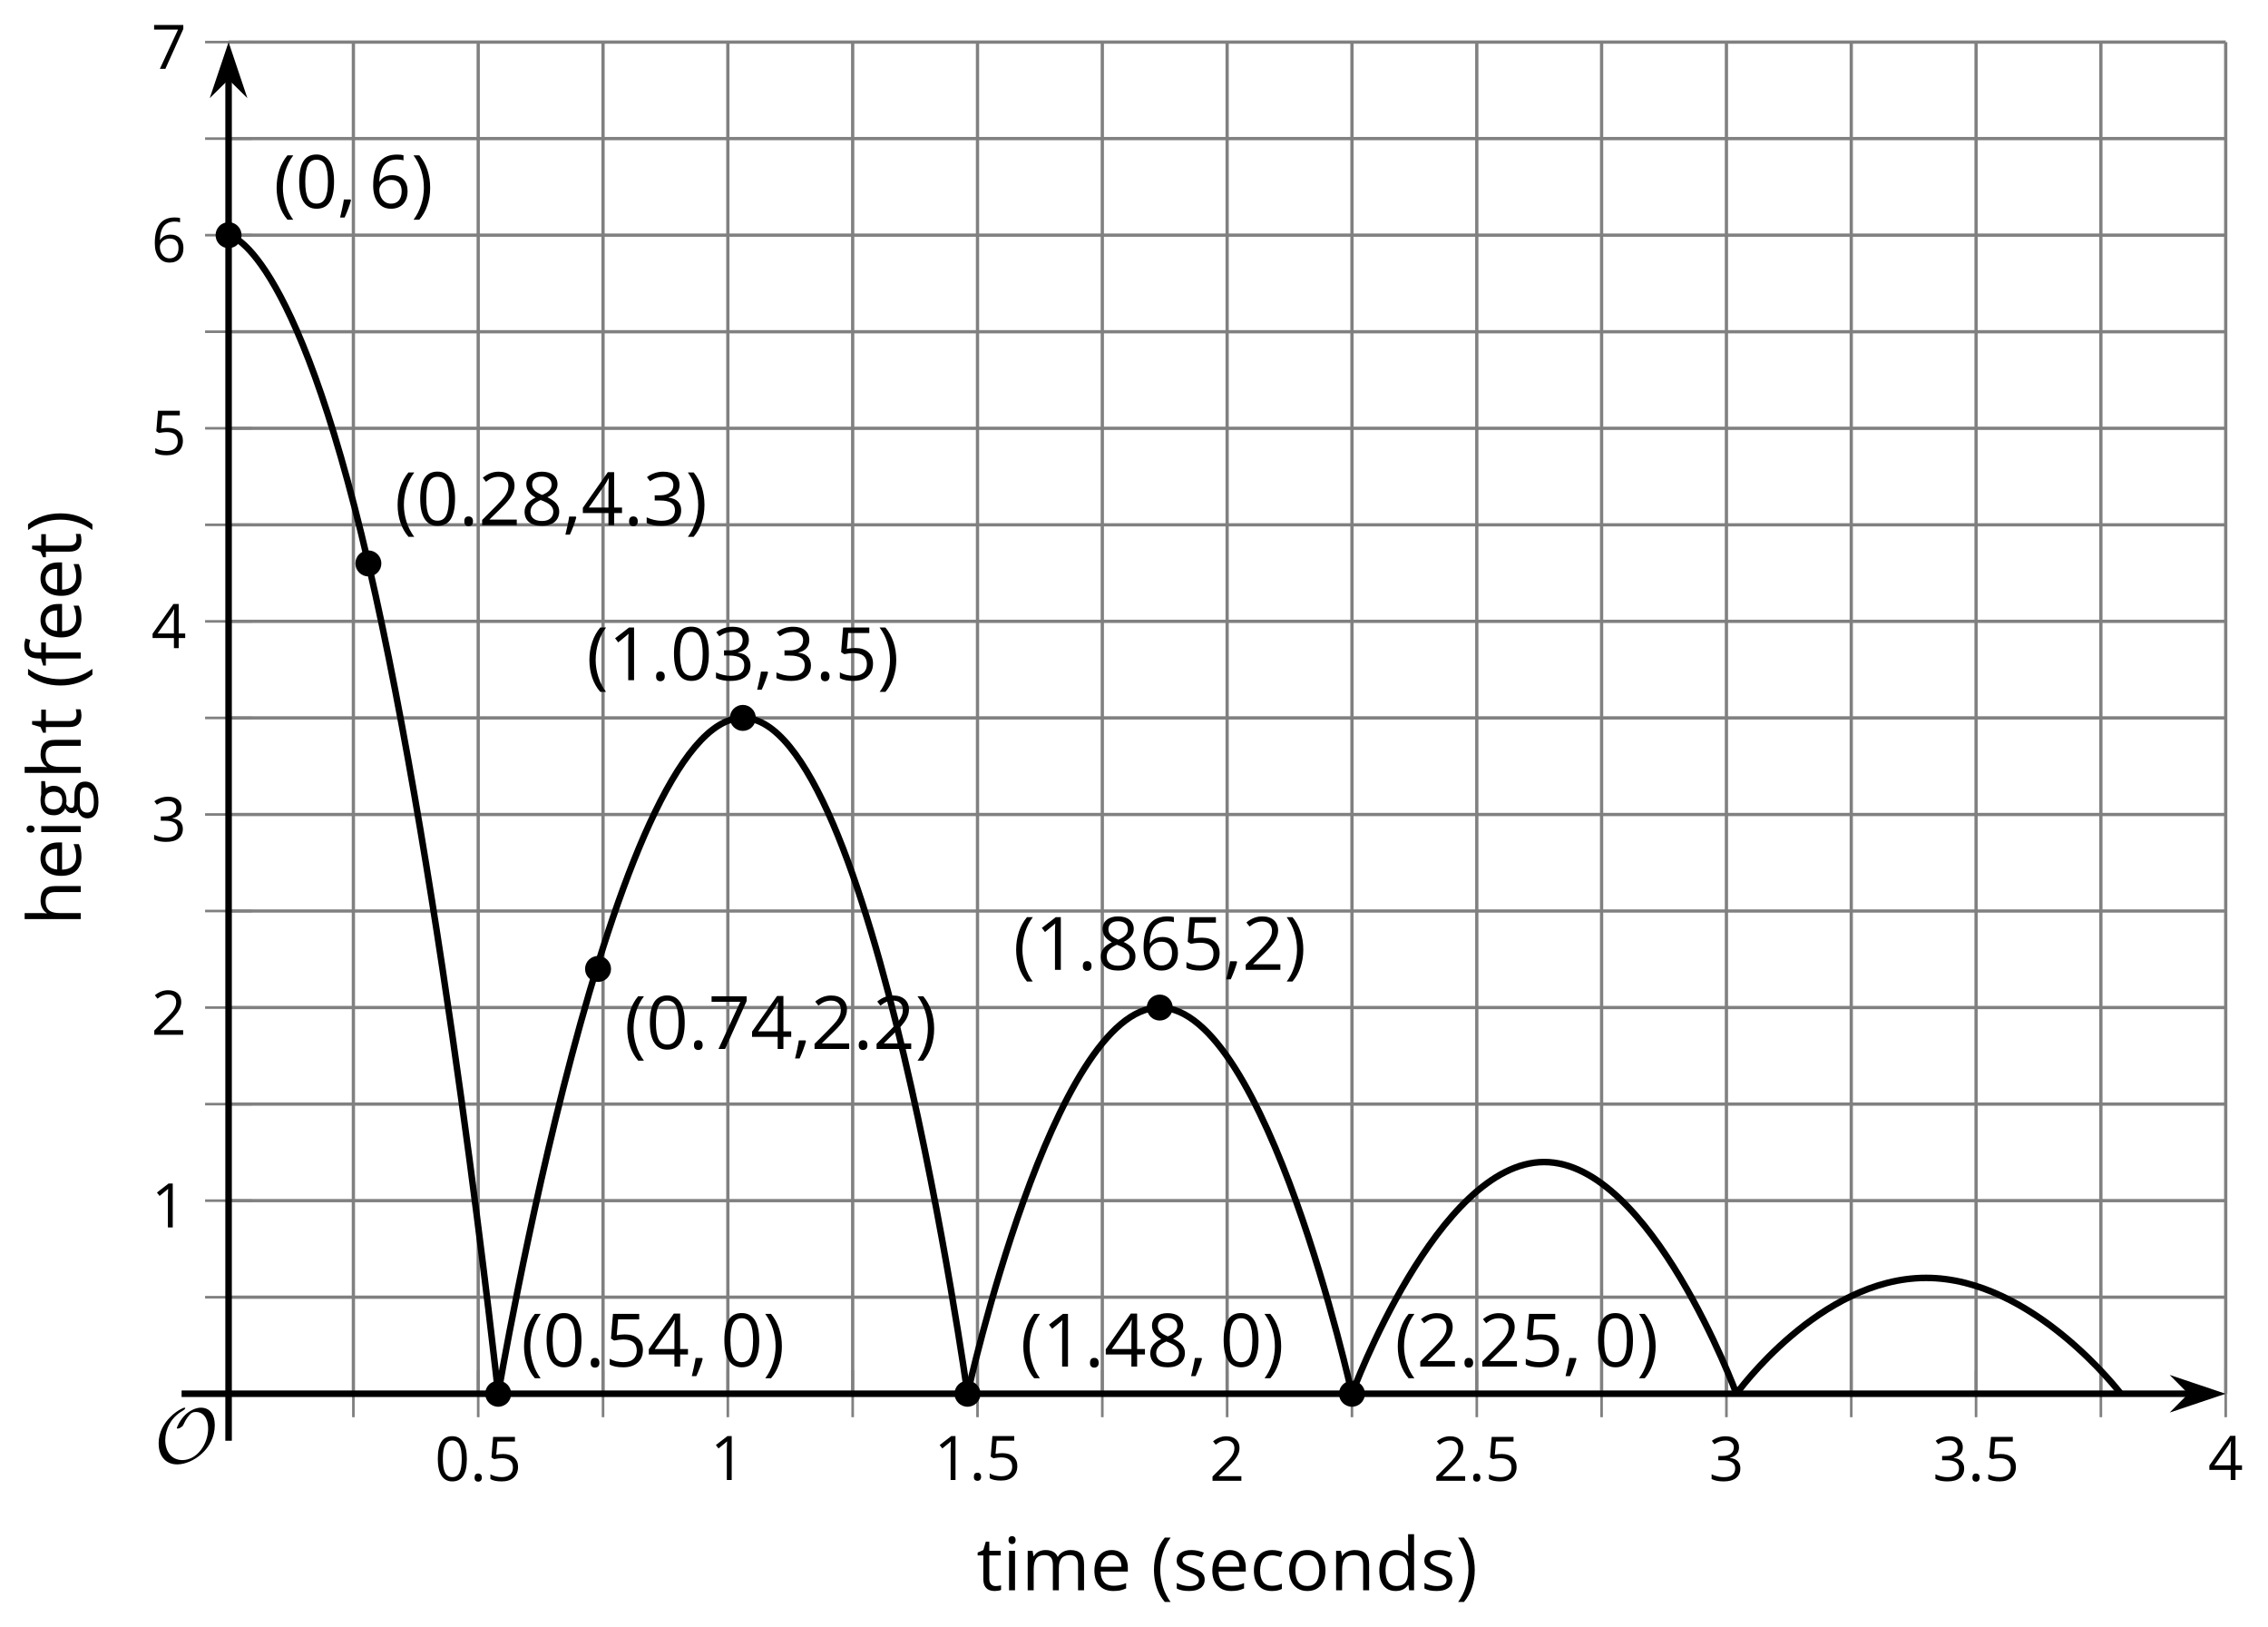 <?xml version='1.0' encoding='UTF-8'?>
<!-- This file was generated by dvisvgm 2.1.3 -->
<svg height='249.363pt' version='1.1' viewBox='-72 -72 347.694 249.363' width='347.694pt' xmlns='http://www.w3.org/2000/svg' xmlns:xlink='http://www.w3.org/1999/xlink'>
<defs>
<path d='M9.289 -5.762C9.289 -7.281 8.62 -8.428 7.161 -8.428C5.918 -8.428 4.866 -7.424 4.782 -7.352C3.826 -6.408 3.467 -5.332 3.467 -5.308C3.467 -5.236 3.527 -5.224 3.587 -5.224C3.814 -5.224 4.005 -5.344 4.184 -5.475C4.399 -5.631 4.411 -5.667 4.543 -5.942C4.651 -6.181 4.926 -6.767 5.368 -7.269C5.655 -7.592 5.894 -7.771 6.372 -7.771C7.532 -7.771 8.273 -6.814 8.273 -5.248C8.273 -2.809 6.539 -0.395 4.328 -0.395C2.63 -0.395 1.698 -1.745 1.698 -3.455C1.698 -5.081 2.534 -6.874 4.28 -7.902C4.399 -7.974 4.758 -8.189 4.758 -8.345C4.758 -8.428 4.663 -8.428 4.639 -8.428C4.22 -8.428 0.681 -6.528 0.681 -2.941C0.681 -1.267 1.554 0.263 3.539 0.263C5.87 0.263 9.289 -2.08 9.289 -5.762Z' id='g5-79'/>
<use id='g12-8' xlink:href='#g4-8'/>
<use id='g12-9' xlink:href='#g4-9'/>
<use id='g12-12' xlink:href='#g4-12'/>
<use id='g12-14' xlink:href='#g4-14'/>
<use id='g12-16' xlink:href='#g4-16'/>
<use id='g12-17' xlink:href='#g4-17'/>
<use id='g12-18' xlink:href='#g4-18'/>
<use id='g12-19' xlink:href='#g4-19'/>
<use id='g12-20' xlink:href='#g4-20'/>
<use id='g12-21' xlink:href='#g4-21'/>
<use id='g12-22' xlink:href='#g4-22'/>
<use id='g12-23' xlink:href='#g4-23'/>
<use id='g12-24' xlink:href='#g4-24'/>
<use id='g12-67' xlink:href='#g4-67'/>
<use id='g12-68' xlink:href='#g4-68'/>
<use id='g12-69' xlink:href='#g4-69'/>
<use id='g12-70' xlink:href='#g4-70'/>
<use id='g12-71' xlink:href='#g4-71'/>
<use id='g12-72' xlink:href='#g4-72'/>
<use id='g12-73' xlink:href='#g4-73'/>
<use id='g12-77' xlink:href='#g4-77'/>
<use id='g12-78' xlink:href='#g4-78'/>
<use id='g12-79' xlink:href='#g4-79'/>
<use id='g12-83' xlink:href='#g4-83'/>
<use id='g12-84' xlink:href='#g4-84'/>
<path d='M0.453 -3.099C0.453 -2.138 0.597 -1.238 0.878 -0.403S1.575 1.166 2.116 1.79H3C2.486 1.094 2.094 0.326 1.823 -0.519S1.414 -2.227 1.414 -3.111C1.414 -4.011 1.547 -4.884 1.812 -5.735C2.083 -6.586 2.481 -7.365 3.011 -8.077H2.116C1.58 -7.436 1.166 -6.691 0.884 -5.84C0.597 -4.989 0.453 -4.077 0.453 -3.099Z' id='g4-8'/>
<path d='M2.895 -3.099C2.895 -4.066 2.751 -4.978 2.47 -5.834C2.188 -6.685 1.773 -7.431 1.232 -8.077H0.337C0.867 -7.365 1.265 -6.586 1.536 -5.735C1.801 -4.884 1.934 -4.011 1.934 -3.111C1.934 -2.227 1.796 -1.359 1.525 -0.519C1.254 0.326 0.862 1.099 0.348 1.79H1.232C1.768 1.171 2.182 0.442 2.464 -0.392C2.751 -1.227 2.895 -2.133 2.895 -3.099Z' id='g4-9'/>
<path d='M1.934 -1.315H0.928C0.878 -0.978 0.796 -0.525 0.674 0.039C0.558 0.602 0.448 1.077 0.348 1.459H1.039C1.232 1.039 1.42 0.586 1.602 0.099C1.785 -0.392 1.923 -0.818 2.017 -1.188L1.934 -1.315Z' id='g4-12'/>
<path d='M0.84 -0.586C0.84 -0.32 0.901 -0.133 1.028 -0.011C1.149 0.099 1.304 0.16 1.492 0.16C1.702 0.16 1.867 0.094 1.989 -0.033S2.171 -0.348 2.171 -0.586C2.171 -0.834 2.111 -1.017 1.989 -1.149C1.873 -1.271 1.707 -1.337 1.492 -1.337C1.282 -1.337 1.122 -1.271 1.006 -1.149C0.895 -1.017 0.84 -0.834 0.84 -0.586Z' id='g4-14'/>
<path d='M5.906 -4.05C5.906 -5.398 5.68 -6.425 5.227 -7.138C4.768 -7.851 4.105 -8.204 3.227 -8.204C2.326 -8.204 1.657 -7.862 1.221 -7.182S0.564 -5.459 0.564 -4.05C0.564 -2.685 0.79 -1.652 1.243 -0.95C1.696 -0.243 2.359 0.11 3.227 0.11C4.133 0.11 4.807 -0.232 5.249 -0.923C5.685 -1.613 5.906 -2.652 5.906 -4.05ZM1.492 -4.05C1.492 -5.227 1.63 -6.077 1.906 -6.608C2.182 -7.144 2.624 -7.409 3.227 -7.409C3.84 -7.409 4.282 -7.138 4.553 -6.597C4.829 -6.061 4.967 -5.21 4.967 -4.05S4.829 -2.039 4.553 -1.492C4.282 -0.95 3.84 -0.68 3.227 -0.68C2.624 -0.68 2.182 -0.95 1.906 -1.481C1.63 -2.022 1.492 -2.873 1.492 -4.05Z' id='g4-16'/>
<path d='M3.95 0V-8.077H3.177L1.039 -6.425L1.525 -5.796C2.304 -6.431 2.746 -6.79 2.84 -6.873S3.022 -7.039 3.099 -7.116C3.072 -6.691 3.055 -6.238 3.055 -5.757V0H3.95Z' id='g4-17'/>
<path d='M5.862 0V-0.851H1.707V-0.895L3.475 -2.624C4.265 -3.392 4.801 -4.022 5.088 -4.525S5.519 -5.53 5.519 -6.044C5.519 -6.702 5.304 -7.221 4.873 -7.613C4.442 -8 3.845 -8.193 3.088 -8.193C2.21 -8.193 1.403 -7.884 0.657 -7.265L1.144 -6.641C1.514 -6.934 1.845 -7.133 2.144 -7.243C2.448 -7.354 2.762 -7.409 3.099 -7.409C3.564 -7.409 3.928 -7.282 4.188 -7.028C4.448 -6.779 4.58 -6.436 4.58 -6.006C4.58 -5.702 4.53 -5.414 4.425 -5.149S4.166 -4.613 3.961 -4.332S3.326 -3.586 2.68 -2.928L0.552 -0.79V0H5.862Z' id='g4-18'/>
<path d='M5.558 -6.177C5.558 -6.801 5.343 -7.293 4.906 -7.657C4.47 -8.011 3.862 -8.193 3.077 -8.193C2.597 -8.193 2.144 -8.122 1.713 -7.967C1.276 -7.823 0.895 -7.613 0.564 -7.354L1.028 -6.735C1.431 -6.994 1.785 -7.171 2.099 -7.265S2.746 -7.409 3.099 -7.409C3.564 -7.409 3.934 -7.298 4.199 -7.072C4.475 -6.845 4.608 -6.536 4.608 -6.144C4.608 -5.652 4.425 -5.265 4.055 -4.983C3.685 -4.707 3.188 -4.569 2.558 -4.569H1.751V-3.779H2.547C4.088 -3.779 4.856 -3.287 4.856 -2.309C4.856 -1.215 4.16 -0.669 2.762 -0.669C2.409 -0.669 2.033 -0.713 1.635 -0.807C1.243 -0.895 0.867 -1.028 0.519 -1.199V-0.326C0.856 -0.166 1.199 -0.05 1.558 0.011C1.912 0.077 2.304 0.11 2.729 0.11C3.713 0.11 4.47 -0.099 5.006 -0.508C5.541 -0.923 5.807 -1.519 5.807 -2.287C5.807 -2.823 5.652 -3.26 5.337 -3.591S4.541 -4.127 3.895 -4.21V-4.254C4.425 -4.365 4.834 -4.586 5.127 -4.912C5.414 -5.238 5.558 -5.663 5.558 -6.177Z' id='g4-19'/>
<path d='M6.243 -1.856V-2.691H5.044V-8.122H4.072L0.238 -2.657V-1.856H4.166V0H5.044V-1.856H6.243ZM4.166 -2.691H1.155L3.68 -6.282C3.834 -6.514 4 -6.807 4.177 -7.16H4.221C4.182 -6.497 4.166 -5.901 4.166 -5.376V-2.691Z' id='g4-20'/>
<path d='M3.077 -4.934C2.657 -4.934 2.238 -4.89 1.812 -4.807L2.017 -7.232H5.249V-8.077H1.232L0.928 -4.298L1.403 -3.994C1.989 -4.099 2.459 -4.155 2.807 -4.155C4.188 -4.155 4.878 -3.591 4.878 -2.464C4.878 -1.884 4.696 -1.442 4.343 -1.138C3.978 -0.834 3.475 -0.68 2.829 -0.68C2.459 -0.68 2.077 -0.729 1.696 -0.818C1.315 -0.917 0.994 -1.044 0.735 -1.21V-0.326C1.215 -0.033 1.906 0.11 2.818 0.11C3.751 0.11 4.486 -0.127 5.017 -0.602C5.553 -1.077 5.818 -1.735 5.818 -2.569C5.818 -3.304 5.575 -3.878 5.083 -4.298C4.597 -4.724 3.928 -4.934 3.077 -4.934Z' id='g4-21'/>
<path d='M0.646 -3.453C0.646 -2.332 0.89 -1.459 1.381 -0.829C1.873 -0.204 2.536 0.11 3.37 0.11C4.149 0.11 4.773 -0.133 5.227 -0.608C5.691 -1.094 5.917 -1.751 5.917 -2.591C5.917 -3.343 5.707 -3.939 5.293 -4.376C4.873 -4.812 4.298 -5.033 3.575 -5.033C2.696 -5.033 2.055 -4.718 1.652 -4.083H1.586C1.63 -5.238 1.878 -6.088 2.337 -6.63C2.796 -7.166 3.453 -7.436 4.32 -7.436C4.685 -7.436 5.011 -7.392 5.293 -7.298V-8.088C5.055 -8.16 4.724 -8.193 4.309 -8.193C3.099 -8.193 2.188 -7.801 1.569 -7.017C0.956 -6.227 0.646 -5.039 0.646 -3.453ZM3.359 -0.669C3.011 -0.669 2.702 -0.762 2.431 -0.956C2.166 -1.149 1.956 -1.409 1.807 -1.735S1.586 -2.414 1.586 -2.796C1.586 -3.055 1.669 -3.304 1.834 -3.541C1.994 -3.779 2.215 -3.967 2.492 -4.105S3.072 -4.309 3.403 -4.309C3.939 -4.309 4.337 -4.155 4.608 -3.851S5.011 -3.127 5.011 -2.591C5.011 -1.967 4.867 -1.492 4.575 -1.16C4.287 -0.834 3.884 -0.669 3.359 -0.669Z' id='g4-22'/>
<path d='M1.575 0H2.591L5.895 -7.343V-8.077H0.519V-7.232H4.923L1.575 0Z' id='g4-23'/>
<path d='M3.227 -8.193C2.503 -8.193 1.923 -8.022 1.492 -7.669C1.055 -7.326 0.84 -6.856 0.84 -6.271C0.84 -5.856 0.95 -5.486 1.171 -5.149C1.392 -4.818 1.757 -4.508 2.265 -4.221C1.138 -3.707 0.575 -2.983 0.575 -2.061C0.575 -1.37 0.807 -0.834 1.271 -0.453C1.735 -0.077 2.398 0.11 3.26 0.11C4.072 0.11 4.713 -0.088 5.182 -0.486C5.652 -0.89 5.884 -1.425 5.884 -2.094C5.884 -2.547 5.746 -2.945 5.47 -3.293C5.193 -3.635 4.729 -3.961 4.072 -4.276C4.613 -4.547 5.006 -4.845 5.254 -5.171S5.624 -5.862 5.624 -6.26C5.624 -6.862 5.409 -7.337 4.978 -7.68S3.961 -8.193 3.227 -8.193ZM1.481 -2.039C1.481 -2.436 1.602 -2.779 1.851 -3.061C2.099 -3.348 2.497 -3.608 3.044 -3.845C3.757 -3.586 4.26 -3.315 4.547 -3.039C4.834 -2.757 4.978 -2.442 4.978 -2.083C4.978 -1.635 4.823 -1.282 4.519 -1.022S3.785 -0.635 3.238 -0.635C2.68 -0.635 2.249 -0.757 1.945 -1.006C1.635 -1.254 1.481 -1.597 1.481 -2.039ZM3.215 -7.448C3.685 -7.448 4.05 -7.337 4.32 -7.116C4.586 -6.901 4.718 -6.602 4.718 -6.232C4.718 -5.895 4.608 -5.597 4.387 -5.343C4.171 -5.088 3.796 -4.851 3.271 -4.63C2.685 -4.873 2.282 -5.116 2.066 -5.359S1.74 -5.895 1.74 -6.232C1.74 -6.602 1.873 -6.895 2.133 -7.116S2.757 -7.448 3.215 -7.448Z' id='g4-24'/>
<path d='M3.392 0.11C4.006 0.11 4.519 0.006 4.923 -0.204V-1.017C4.392 -0.801 3.873 -0.691 3.37 -0.691C2.779 -0.691 2.337 -0.89 2.033 -1.287C1.735 -1.685 1.586 -2.254 1.586 -3C1.586 -4.569 2.199 -5.354 3.431 -5.354C3.613 -5.354 3.829 -5.326 4.066 -5.271C4.304 -5.221 4.525 -5.155 4.729 -5.072L5.011 -5.851C4.845 -5.934 4.619 -6.011 4.326 -6.072S3.746 -6.166 3.453 -6.166C2.552 -6.166 1.856 -5.89 1.37 -5.337C0.878 -4.785 0.635 -4 0.635 -2.989C0.635 -2 0.873 -1.238 1.359 -0.696C1.834 -0.16 2.514 0.11 3.392 0.11Z' id='g4-67'/>
<path d='M5.094 -0.812L5.215 0H5.961V-8.597H5.044V-6.133L5.066 -5.707L5.105 -5.271H5.033C4.597 -5.867 3.967 -6.166 3.144 -6.166C2.354 -6.166 1.74 -5.89 1.298 -5.337S0.635 -4.011 0.635 -3.011S0.856 -1.243 1.293 -0.702C1.735 -0.16 2.354 0.11 3.144 0.11C3.989 0.11 4.619 -0.199 5.044 -0.812H5.094ZM3.26 -0.657C2.713 -0.657 2.293 -0.856 2.011 -1.249S1.586 -2.227 1.586 -3C1.586 -3.762 1.729 -4.354 2.011 -4.773C2.298 -5.188 2.713 -5.398 3.249 -5.398C3.873 -5.398 4.332 -5.215 4.619 -4.851C4.901 -4.481 5.044 -3.867 5.044 -3.011V-2.818C5.044 -2.061 4.906 -1.508 4.619 -1.171C4.343 -0.829 3.884 -0.657 3.26 -0.657Z' id='g4-68'/>
<path d='M3.53 0.11C3.939 0.11 4.287 0.077 4.575 0.022C4.867 -0.044 5.171 -0.144 5.497 -0.282V-1.099C4.862 -0.829 4.215 -0.691 3.564 -0.691C2.945 -0.691 2.464 -0.873 2.122 -1.243C1.785 -1.613 1.602 -2.149 1.586 -2.862H5.757V-3.442C5.757 -4.26 5.536 -4.917 5.094 -5.414C4.652 -5.917 4.05 -6.166 3.293 -6.166C2.481 -6.166 1.84 -5.878 1.359 -5.304C0.873 -4.729 0.635 -3.956 0.635 -2.978C0.635 -2.011 0.895 -1.254 1.414 -0.707C1.928 -0.16 2.635 0.11 3.53 0.11ZM3.282 -5.398C3.762 -5.398 4.127 -5.243 4.387 -4.939C4.646 -4.63 4.773 -4.188 4.773 -3.608H1.608C1.657 -4.166 1.829 -4.608 2.122 -4.923C2.409 -5.238 2.796 -5.398 3.282 -5.398Z' id='g4-69'/>
<path d='M3.702 -5.343V-6.055H2.16V-6.448C2.16 -6.956 2.243 -7.326 2.409 -7.558C2.575 -7.785 2.829 -7.901 3.177 -7.901C3.425 -7.901 3.729 -7.845 4.083 -7.729L4.32 -8.464C3.89 -8.591 3.514 -8.657 3.193 -8.657C1.895 -8.657 1.243 -7.912 1.243 -6.425V-6.088L0.16 -5.757V-5.343H1.243V0H2.16V-5.343H3.702Z' id='g4-70'/>
<path d='M5.928 -6.055H3.834C3.58 -6.127 3.293 -6.166 2.978 -6.166C2.249 -6.166 1.685 -5.989 1.287 -5.624C0.89 -5.271 0.691 -4.757 0.691 -4.094C0.691 -3.696 0.79 -3.343 0.983 -3.033C1.182 -2.724 1.436 -2.503 1.751 -2.376C1.497 -2.221 1.309 -2.061 1.193 -1.895S1.017 -1.536 1.017 -1.315C1.017 -1.122 1.072 -0.95 1.171 -0.801C1.282 -0.652 1.409 -0.547 1.564 -0.475C1.138 -0.381 0.807 -0.199 0.569 0.072S0.215 0.657 0.215 1.028C0.215 1.564 0.431 1.983 0.862 2.276C1.287 2.569 1.901 2.718 2.691 2.718C3.724 2.718 4.508 2.541 5.044 2.188C5.58 1.84 5.851 1.326 5.851 0.657C5.851 0.133 5.674 -0.271 5.326 -0.547C4.972 -0.823 4.47 -0.961 3.812 -0.961H2.74C2.409 -0.961 2.177 -1 2.039 -1.083C1.901 -1.16 1.834 -1.282 1.834 -1.448C1.834 -1.762 2.028 -2.022 2.42 -2.227C2.58 -2.199 2.746 -2.182 2.928 -2.182C3.635 -2.182 4.193 -2.359 4.597 -2.713S5.204 -3.541 5.204 -4.133C5.204 -4.392 5.166 -4.63 5.083 -4.84C5 -5.044 4.912 -5.215 4.807 -5.343L5.928 -5.475V-6.055ZM1.099 1.017C1.099 0.646 1.215 0.359 1.448 0.16S2.006 -0.138 2.42 -0.138H3.519C4.077 -0.138 4.459 -0.077 4.663 0.055C4.867 0.177 4.967 0.409 4.967 0.735C4.967 1.127 4.785 1.442 4.409 1.669C4.044 1.901 3.47 2.017 2.702 2.017C2.188 2.017 1.79 1.934 1.514 1.762S1.099 1.343 1.099 1.017ZM1.597 -4.116C1.597 -4.575 1.713 -4.917 1.945 -5.149S2.508 -5.497 2.939 -5.497C3.845 -5.497 4.298 -5.044 4.298 -4.133C4.298 -3.265 3.851 -2.829 2.956 -2.829C2.53 -2.829 2.193 -2.939 1.956 -3.155S1.597 -3.691 1.597 -4.116Z' id='g4-71'/>
<path d='M5.116 0H6.033V-3.95C6.033 -4.718 5.845 -5.276 5.481 -5.624C5.105 -5.978 4.553 -6.155 3.812 -6.155C3.387 -6.155 3.006 -6.072 2.674 -5.901C2.337 -5.735 2.083 -5.508 1.901 -5.215H1.845C1.873 -5.42 1.89 -5.68 1.89 -5.994V-8.597H0.972V0H1.89V-3.166C1.89 -3.956 2.033 -4.519 2.332 -4.867C2.619 -5.215 3.088 -5.387 3.724 -5.387C4.204 -5.387 4.553 -5.265 4.779 -5.022S5.116 -4.409 5.116 -3.917V0Z' id='g4-72'/>
<path d='M1.89 0V-6.055H0.972V0H1.89ZM0.895 -7.696C0.895 -7.492 0.945 -7.337 1.05 -7.238C1.155 -7.133 1.282 -7.083 1.436 -7.083C1.586 -7.083 1.713 -7.133 1.818 -7.238C1.923 -7.337 1.978 -7.492 1.978 -7.696S1.923 -8.055 1.818 -8.155S1.586 -8.304 1.436 -8.304C1.282 -8.304 1.155 -8.254 1.05 -8.155C0.945 -8.061 0.895 -7.906 0.895 -7.696Z' id='g4-73'/>
<path d='M8.691 0H9.608V-3.95C9.608 -4.724 9.436 -5.287 9.094 -5.635C8.757 -5.989 8.243 -6.166 7.558 -6.166C7.122 -6.166 6.729 -6.072 6.387 -5.89S5.785 -5.453 5.602 -5.138H5.558C5.265 -5.823 4.646 -6.166 3.702 -6.166C3.309 -6.166 2.961 -6.083 2.641 -5.917C2.332 -5.751 2.083 -5.519 1.912 -5.227H1.867L1.718 -6.055H0.972V0H1.89V-3.177C1.89 -3.961 2.022 -4.525 2.287 -4.873C2.558 -5.215 2.978 -5.387 3.552 -5.387C3.989 -5.387 4.315 -5.265 4.519 -5.028C4.724 -4.785 4.829 -4.42 4.829 -3.939V0H5.746V-3.381C5.746 -4.061 5.884 -4.569 6.155 -4.895S6.851 -5.387 7.42 -5.387C7.856 -5.387 8.177 -5.265 8.381 -5.028C8.586 -4.785 8.691 -4.42 8.691 -3.939V0Z' id='g4-77'/>
<path d='M5.116 0H6.033V-3.95C6.033 -4.724 5.851 -5.287 5.481 -5.635C5.111 -5.989 4.564 -6.166 3.834 -6.166C3.42 -6.166 3.039 -6.083 2.702 -5.923C2.365 -5.757 2.099 -5.525 1.912 -5.227H1.867L1.718 -6.055H0.972V0H1.89V-3.177C1.89 -3.967 2.039 -4.53 2.332 -4.873S3.088 -5.387 3.724 -5.387C4.204 -5.387 4.553 -5.265 4.779 -5.022S5.116 -4.409 5.116 -3.917V0Z' id='g4-78'/>
<path d='M6.199 -3.033C6.199 -3.994 5.95 -4.757 5.448 -5.32C4.95 -5.884 4.276 -6.166 3.431 -6.166C2.552 -6.166 1.867 -5.89 1.376 -5.337C0.884 -4.79 0.635 -4.022 0.635 -3.033C0.635 -2.398 0.751 -1.84 0.978 -1.365S1.53 -0.525 1.95 -0.271S2.851 0.11 3.392 0.11C4.271 0.11 4.956 -0.166 5.453 -0.718C5.95 -1.276 6.199 -2.044 6.199 -3.033ZM1.586 -3.033C1.586 -3.812 1.74 -4.403 2.044 -4.796S2.801 -5.387 3.403 -5.387C4.011 -5.387 4.47 -5.188 4.785 -4.785C5.094 -4.387 5.249 -3.801 5.249 -3.033C5.249 -2.254 5.094 -1.669 4.785 -1.26C4.47 -0.862 4.017 -0.657 3.414 -0.657S2.359 -0.862 2.05 -1.265S1.586 -2.26 1.586 -3.033Z' id='g4-79'/>
<path d='M4.878 -1.652C4.878 -2.055 4.751 -2.387 4.497 -2.652C4.249 -2.917 3.762 -3.182 3.044 -3.442C2.519 -3.635 2.166 -3.785 1.983 -3.89S1.669 -4.099 1.58 -4.215C1.503 -4.332 1.459 -4.47 1.459 -4.63C1.459 -4.867 1.569 -5.055 1.79 -5.193S2.337 -5.398 2.773 -5.398C3.265 -5.398 3.818 -5.271 4.425 -5.022L4.751 -5.768C4.127 -6.033 3.492 -6.166 2.84 -6.166C2.138 -6.166 1.591 -6.022 1.188 -5.735C0.785 -5.453 0.586 -5.061 0.586 -4.569C0.586 -4.293 0.641 -4.055 0.762 -3.856C0.873 -3.657 1.05 -3.481 1.293 -3.326C1.525 -3.166 1.928 -2.983 2.492 -2.773C3.083 -2.547 3.481 -2.348 3.691 -2.177C3.89 -2.011 3.994 -1.812 3.994 -1.575C3.994 -1.26 3.867 -1.028 3.608 -0.873C3.348 -0.724 2.983 -0.646 2.503 -0.646C2.193 -0.646 1.873 -0.691 1.536 -0.773C1.204 -0.856 0.895 -0.972 0.602 -1.122V-0.271C1.05 -0.017 1.68 0.11 2.481 0.11C3.238 0.11 3.829 -0.044 4.249 -0.348S4.878 -1.088 4.878 -1.652Z' id='g4-83'/>
<path d='M2.928 -0.646C2.624 -0.646 2.387 -0.746 2.215 -0.939S1.956 -1.414 1.956 -1.779V-5.343H3.713V-6.055H1.956V-7.459H1.425L1.039 -6.166L0.171 -5.785V-5.343H1.039V-1.74C1.039 -0.508 1.624 0.11 2.796 0.11C2.95 0.11 3.127 0.094 3.315 0.066C3.514 0.033 3.657 -0.006 3.757 -0.055V-0.757C3.669 -0.729 3.547 -0.707 3.398 -0.685C3.249 -0.657 3.088 -0.646 2.928 -0.646Z' id='g4-84'/>
<use id='g10-14' transform='scale(0.833)' xlink:href='#g4-14'/>
<use id='g10-16' transform='scale(0.833)' xlink:href='#g4-16'/>
<use id='g10-17' transform='scale(0.833)' xlink:href='#g4-17'/>
<use id='g10-18' transform='scale(0.833)' xlink:href='#g4-18'/>
<use id='g10-19' transform='scale(0.833)' xlink:href='#g4-19'/>
<use id='g10-20' transform='scale(0.833)' xlink:href='#g4-20'/>
<use id='g10-21' transform='scale(0.833)' xlink:href='#g4-21'/>
<use id='g10-22' transform='scale(0.833)' xlink:href='#g4-22'/>
<use id='g10-23' transform='scale(0.833)' xlink:href='#g4-23'/>
</defs>
<g id='page1'>
<path d='M-17.824 141.617V-65.551M20.449 141.617V-65.551M58.719 141.617V-65.551M96.989 141.617V-65.551M135.262 141.617V-65.551M173.531 141.617V-65.551M211.805 141.617V-65.551M250.074 141.617V-65.551' fill='none' stroke='#808080' stroke-linejoin='bevel' stroke-miterlimit='10.037' stroke-width='0.5'/>
<path d='M1.312 141.617V-65.551M39.582 141.617V-65.551M77.856 141.617V-65.551M116.125 141.617V-65.551M154.399 141.617V-65.551M192.668 141.617V-65.551M230.938 141.617V-65.551M269.211 141.617V-65.551' fill='none' stroke='#808080' stroke-linejoin='bevel' stroke-miterlimit='10.037' stroke-width='0.5'/>
<path d='M-36.957 126.817H269.211M-36.957 97.223H269.211M-36.957 67.629H269.211M-36.957 38.031H269.211M-36.957 8.438H269.211M-36.957 -21.156H269.211M-36.957 -50.754H269.211' fill='none' stroke='#808080' stroke-linejoin='bevel' stroke-miterlimit='10.037' stroke-width='0.5'/>
<path d='M-36.957 112.02H269.211M-36.957 82.426H269.211M-36.957 52.832H269.211M-36.957 23.235H269.211M-36.957 -6.359H269.211M-36.957 -35.957H269.211M-36.957 -65.551H269.211' fill='none' stroke='#808080' stroke-linejoin='bevel' stroke-miterlimit='10.037' stroke-width='0.5'/>
<path d='M-17.824 145.215V138.016M20.449 145.215V138.016M58.719 145.215V138.016M96.989 145.215V138.016M135.262 145.215V138.016M173.531 145.215V138.016M211.805 145.215V138.016M250.074 145.215V138.016' fill='none' stroke='#808080' stroke-linejoin='bevel' stroke-miterlimit='10.037' stroke-width='0.4'/>
<path d='M1.312 145.215V138.016M39.582 145.215V138.016M77.856 145.215V138.016M116.125 145.215V138.016M154.399 145.215V138.016M192.668 145.215V138.016M230.938 145.215V138.016M269.211 145.215V138.016' fill='none' stroke='#808080' stroke-linejoin='bevel' stroke-miterlimit='10.037' stroke-width='0.4'/>
<path d='M-40.559 126.817H-33.359M-40.559 97.223H-33.359M-40.559 67.629H-33.359M-40.559 38.031H-33.359M-40.559 8.438H-33.359M-40.559 -21.156H-33.359M-40.559 -50.754H-33.359' fill='none' stroke='#808080' stroke-linejoin='bevel' stroke-miterlimit='10.037' stroke-width='0.4'/>
<path d='M-40.559 112.02H-33.359M-40.559 82.426H-33.359M-40.559 52.832H-33.359M-40.559 23.235H-33.359M-40.559 -6.359H-33.359M-40.559 -35.957H-33.359M-40.559 -65.551H-33.359' fill='none' stroke='#808080' stroke-linejoin='bevel' stroke-miterlimit='10.037' stroke-width='0.4'/>
<path d='M-36.957 141.617H263.918' fill='none' stroke='#000000' stroke-linejoin='bevel' stroke-miterlimit='10.037' stroke-width='1'/>
<path d='M267.633 141.617L262.446 139.871L264.165 141.617L262.446 143.36Z'/>
<path d='M267.633 141.617L262.446 139.871L264.165 141.617L262.446 143.36Z' fill='none' stroke='#000000' stroke-miterlimit='10.037' stroke-width='1'/>
<path d='M-36.957 141.617V-60.258' fill='none' stroke='#000000' stroke-linejoin='bevel' stroke-miterlimit='10.037' stroke-width='1'/>
<path d='M-36.957 -63.977L-38.703 -58.785L-36.957 -60.508L-35.215 -58.785Z'/>
<path d='M-36.957 -63.977L-38.703 -58.785L-36.957 -60.508L-35.215 -58.785Z' fill='none' stroke='#000000' stroke-miterlimit='10.037' stroke-width='1'/>
<g transform='matrix(1 0 0 1 -3.435 49.091)'>
<use x='-1.916' xlink:href='#g10-16' y='105.868'/>
<use x='3.489' xlink:href='#g10-14' y='105.868'/>
<use x='6.006' xlink:href='#g10-21' y='105.868'/>
</g>
<g transform='matrix(1 0 0 1 38.797 48.963)'>
<use x='-1.916' xlink:href='#g10-17' y='105.868'/>
</g>
<g transform='matrix(1 0 0 1 73.107 48.963)'>
<use x='-1.916' xlink:href='#g10-17' y='105.868'/>
<use x='3.489' xlink:href='#g10-14' y='105.868'/>
<use x='6.006' xlink:href='#g10-21' y='105.868'/>
</g>
<g transform='matrix(1 0 0 1 115.34 49.091)'>
<use x='-1.916' xlink:href='#g10-18' y='105.868'/>
</g>
<g transform='matrix(1 0 0 1 149.65 49.091)'>
<use x='-1.916' xlink:href='#g10-18' y='105.868'/>
<use x='3.489' xlink:href='#g10-14' y='105.868'/>
<use x='6.006' xlink:href='#g10-21' y='105.868'/>
</g>
<g transform='matrix(1 0 0 1 191.882 49.091)'>
<use x='-1.916' xlink:href='#g10-19' y='105.868'/>
</g>
<g transform='matrix(1 0 0 1 226.192 49.091)'>
<use x='-1.916' xlink:href='#g10-19' y='105.868'/>
<use x='3.489' xlink:href='#g10-14' y='105.868'/>
<use x='6.006' xlink:href='#g10-21' y='105.868'/>
</g>
<g transform='matrix(1 0 0 1 268.423 48.963)'>
<use x='-1.916' xlink:href='#g10-20' y='105.868'/>
</g>
<g transform='matrix(1 0 0 1 -46.891 10.258)'>
<use x='-1.916' xlink:href='#g10-17' y='105.868'/>
</g>
<g transform='matrix(1 0 0 1 -46.891 -19.273)'>
<use x='-1.916' xlink:href='#g10-18' y='105.868'/>
</g>
<g transform='matrix(1 0 0 1 -46.891 -48.928)'>
<use x='-1.916' xlink:href='#g10-19' y='105.868'/>
</g>
<g transform='matrix(1 0 0 1 -46.891 -78.528)'>
<use x='-1.916' xlink:href='#g10-20' y='105.868'/>
</g>
<g transform='matrix(1 0 0 1 -46.891 -108.182)'>
<use x='-1.916' xlink:href='#g10-21' y='105.868'/>
</g>
<g transform='matrix(1 0 0 1 -46.891 -137.713)'>
<use x='-1.916' xlink:href='#g10-22' y='105.868'/>
</g>
<g transform='matrix(1 0 0 1 -46.891 -167.313)'>
<use x='-1.916' xlink:href='#g10-23' y='105.868'/>
</g>
<path d='M-36.957 -35.957C-36.957 -35.957 -26.996 -34.918 -15.527 14.356C-4.059 63.633 4.375 141.617 4.375 141.617' fill='none' stroke='#000000' stroke-linejoin='bevel' stroke-miterlimit='10.037' stroke-width='1'/>
<path d='M4.375 141.617C4.375 141.617 21.914 38.031 41.879 38.031C61.844 38.031 76.324 141.617 76.324 141.617' fill='none' stroke='#000000' stroke-linejoin='bevel' stroke-miterlimit='10.037' stroke-width='1'/>
<path d='M76.324 141.617C76.324 141.617 89.438 82.426 105.793 82.426C122.149 82.426 135.262 141.617 135.262 141.617' fill='none' stroke='#000000' stroke-linejoin='bevel' stroke-miterlimit='10.037' stroke-width='1'/>
<path d='M135.262 141.617C135.262 141.617 148.375 106.102 164.731 106.102C181.086 106.102 194.199 141.617 194.199 141.617' fill='none' stroke='#000000' stroke-linejoin='bevel' stroke-miterlimit='10.037' stroke-width='1'/>
<path d='M194.199 141.617C194.199 141.617 206.93 123.86 223.285 123.86C239.641 123.86 253.137 141.617 253.137 141.617' fill='none' stroke='#000000' stroke-linejoin='bevel' stroke-miterlimit='10.037' stroke-width='1'/>
<path d='M-13.535 14.356C-13.535 13.258 -14.426 12.363 -15.527 12.363C-16.625 12.363 -17.52 13.258 -17.52 14.356C-17.52 15.457 -16.625 16.348 -15.527 16.348C-14.426 16.348 -13.535 15.457 -13.535 14.356Z'/>
<g transform='matrix(1 0 0 1 -9.581 -97.382)'>
<use x='-1.916' xlink:href='#g12-8' y='105.868'/>
<use x='1.435' xlink:href='#g12-16' y='105.868'/>
<use x='7.92' xlink:href='#g12-14' y='105.868'/>
<use x='10.941' xlink:href='#g12-18' y='105.868'/>
<use x='17.426' xlink:href='#g12-24' y='105.868'/>
<use x='23.911' xlink:href='#g12-12' y='105.868'/>
<use x='26.694' xlink:href='#g12-20' y='105.868'/>
<use x='33.179' xlink:href='#g12-14' y='105.868'/>
<use x='36.2' xlink:href='#g12-19' y='105.868'/>
<use x='42.685' xlink:href='#g12-9' y='105.868'/>
</g>
<path d='M21.676 76.508C21.676 75.406 20.785 74.516 19.684 74.516C18.582 74.516 17.691 75.406 17.691 76.508C17.691 77.606 18.582 78.5 19.684 78.5C20.785 78.5 21.676 77.606 21.676 76.508Z'/>
<g transform='matrix(1 0 0 1 25.629 -17.097)'>
<use x='-1.916' xlink:href='#g12-8' y='105.868'/>
<use x='1.435' xlink:href='#g12-16' y='105.868'/>
<use x='7.92' xlink:href='#g12-14' y='105.868'/>
<use x='10.941' xlink:href='#g12-23' y='105.868'/>
<use x='17.426' xlink:href='#g12-20' y='105.868'/>
<use x='23.911' xlink:href='#g12-12' y='105.868'/>
<use x='26.694' xlink:href='#g12-18' y='105.868'/>
<use x='33.179' xlink:href='#g12-14' y='105.868'/>
<use x='36.2' xlink:href='#g12-18' y='105.868'/>
<use x='42.685' xlink:href='#g12-9' y='105.868'/>
</g>
<path d='M43.871 38.031C43.871 36.934 42.98 36.039 41.879 36.039C40.781 36.039 39.887 36.934 39.887 38.031C39.887 39.133 40.781 40.024 41.879 40.024C42.98 40.024 43.871 39.133 43.871 38.031Z'/>
<g transform='matrix(1 0 0 1 19.82 -73.615)'>
<use x='-1.916' xlink:href='#g12-8' y='105.868'/>
<use x='1.435' xlink:href='#g12-17' y='105.868'/>
<use x='7.92' xlink:href='#g12-14' y='105.868'/>
<use x='10.941' xlink:href='#g12-16' y='105.868'/>
<use x='17.426' xlink:href='#g12-19' y='105.868'/>
<use x='23.911' xlink:href='#g12-12' y='105.868'/>
<use x='26.694' xlink:href='#g12-19' y='105.868'/>
<use x='33.179' xlink:href='#g12-14' y='105.868'/>
<use x='36.2' xlink:href='#g12-21' y='105.868'/>
<use x='42.685' xlink:href='#g12-9' y='105.868'/>
</g>
<path d='M107.785 82.426C107.785 81.324 106.895 80.434 105.793 80.434C104.692 80.434 103.801 81.324 103.801 82.426C103.801 83.528 104.692 84.418 105.793 84.418C106.895 84.418 107.785 83.528 107.785 82.426Z'/>
<g transform='matrix(1 0 0 1 85.243 -29.222)'>
<use x='-1.916' xlink:href='#g12-8' y='105.868'/>
<use x='1.435' xlink:href='#g12-17' y='105.868'/>
<use x='7.92' xlink:href='#g12-14' y='105.868'/>
<use x='10.941' xlink:href='#g12-24' y='105.868'/>
<use x='17.426' xlink:href='#g12-22' y='105.868'/>
<use x='23.911' xlink:href='#g12-21' y='105.868'/>
<use x='30.396' xlink:href='#g12-12' y='105.868'/>
<use x='33.179' xlink:href='#g12-18' y='105.868'/>
<use x='39.664' xlink:href='#g12-9' y='105.868'/>
</g>
<path d='M-34.965 -35.957C-34.965 -37.054 -35.859 -37.949 -36.957 -37.949C-38.059 -37.949 -38.949 -37.054 -38.949 -35.957C-38.949 -34.855 -38.059 -33.965 -36.957 -33.965C-35.859 -33.965 -34.965 -34.855 -34.965 -35.957Z'/>
<g transform='matrix(1 0 0 1 -28.13 -145.985)'>
<use x='-1.916' xlink:href='#g4-8' y='105.868'/>
<use x='1.435' xlink:href='#g4-16' y='105.868'/>
<use x='7.92' xlink:href='#g4-12' y='105.868'/>
<use x='12.695' xlink:href='#g4-22' y='105.868'/>
<use x='19.18' xlink:href='#g4-9' y='105.868'/>
</g>
<path d='M6.367 141.617C6.367 140.516 5.477 139.625 4.375 139.625C3.273 139.625 2.383 140.516 2.383 141.617C2.383 142.715 3.273 143.61 4.375 143.61C5.477 143.61 6.367 142.715 6.367 141.617Z'/>
<g transform='matrix(1 0 0 1 9.799 31.586)'>
<use x='-1.916' xlink:href='#g4-8' y='105.868'/>
<use x='1.435' xlink:href='#g4-16' y='105.868'/>
<use x='7.92' xlink:href='#g4-14' y='105.868'/>
<use x='10.941' xlink:href='#g4-21' y='105.868'/>
<use x='17.426' xlink:href='#g4-20' y='105.868'/>
<use x='23.911' xlink:href='#g4-12' y='105.868'/>
<use x='28.686' xlink:href='#g4-16' y='105.868'/>
<use x='35.171' xlink:href='#g4-9' y='105.868'/>
</g>
<path d='M78.317 141.617C78.317 140.516 77.426 139.625 76.324 139.625C75.223 139.625 74.332 140.516 74.332 141.617C74.332 142.715 75.223 143.61 76.324 143.61C77.426 143.61 78.317 142.715 78.317 141.617Z'/>
<g transform='matrix(1 0 0 1 86.341 31.586)'>
<use x='-1.916' xlink:href='#g4-8' y='105.868'/>
<use x='1.435' xlink:href='#g4-17' y='105.868'/>
<use x='7.92' xlink:href='#g4-14' y='105.868'/>
<use x='10.941' xlink:href='#g4-20' y='105.868'/>
<use x='17.426' xlink:href='#g4-24' y='105.868'/>
<use x='23.911' xlink:href='#g4-12' y='105.868'/>
<use x='28.686' xlink:href='#g4-16' y='105.868'/>
<use x='35.171' xlink:href='#g4-9' y='105.868'/>
</g>
<path d='M137.254 141.617C137.254 140.516 136.364 139.625 135.262 139.625S133.27 140.516 133.27 141.617C133.27 142.715 134.16 143.61 135.262 143.61S137.254 142.715 137.254 141.617Z'/>
<g transform='matrix(1 0 0 1 143.748 31.586)'>
<use x='-1.916' xlink:href='#g4-8' y='105.868'/>
<use x='1.435' xlink:href='#g4-18' y='105.868'/>
<use x='7.92' xlink:href='#g4-14' y='105.868'/>
<use x='10.941' xlink:href='#g4-18' y='105.868'/>
<use x='17.426' xlink:href='#g4-21' y='105.868'/>
<use x='23.911' xlink:href='#g4-12' y='105.868'/>
<use x='28.686' xlink:href='#g4-16' y='105.868'/>
<use x='35.171' xlink:href='#g4-9' y='105.868'/>
</g>
<g transform='matrix(1 0 0 1 -46.447 46.312)'>
<use x='-1.916' xlink:href='#g5-79' y='105.868'/>
</g>
<path d='M-36.957 148.817V141.617' fill='none' stroke='#000000' stroke-linejoin='bevel' stroke-miterlimit='10.037' stroke-width='1'/>
<path d='M-44.16 141.617H-36.957' fill='none' stroke='#000000' stroke-linejoin='bevel' stroke-miterlimit='10.037' stroke-width='1'/>
<g transform='matrix(1 0 0 1 79.624 65.87)'>
<use x='-1.916' xlink:href='#g12-84' y='105.868'/>
<use x='2.094' xlink:href='#g12-73' y='105.868'/>
<use x='4.956' xlink:href='#g12-77' y='105.868'/>
<use x='15.518' xlink:href='#g12-69' y='105.868'/>
<use x='24.831' xlink:href='#g12-8' y='105.868'/>
<use x='28.181' xlink:href='#g12-83' y='105.868'/>
<use x='33.599' xlink:href='#g12-69' y='105.868'/>
<use x='39.97' xlink:href='#g12-67' y='105.868'/>
<use x='45.377' xlink:href='#g12-79' y='105.868'/>
<use x='52.236' xlink:href='#g12-78' y='105.868'/>
<use x='59.198' xlink:href='#g12-68' y='105.868'/>
<use x='66.149' xlink:href='#g12-83' y='105.868'/>
<use x='71.567' xlink:href='#g12-9' y='105.868'/>
</g>
<g transform='matrix(0 -1 1 0 -165.492 67.924)'>
<use x='-1.916' xlink:href='#g12-72' y='105.868'/>
<use x='5.047' xlink:href='#g12-69' y='105.868'/>
<use x='11.418' xlink:href='#g12-73' y='105.868'/>
<use x='14.28' xlink:href='#g12-71' y='105.868'/>
<use x='20.492' xlink:href='#g12-72' y='105.868'/>
<use x='27.455' xlink:href='#g12-84' y='105.868'/>
<use x='34.405' xlink:href='#g12-8' y='105.868'/>
<use x='37.756' xlink:href='#g12-70' y='105.868'/>
<use x='41.594' xlink:href='#g12-69' y='105.868'/>
<use x='47.966' xlink:href='#g12-69' y='105.868'/>
<use x='54.337' xlink:href='#g12-84' y='105.868'/>
<use x='58.347' xlink:href='#g12-9' y='105.868'/>
</g>
</g>
</svg>
